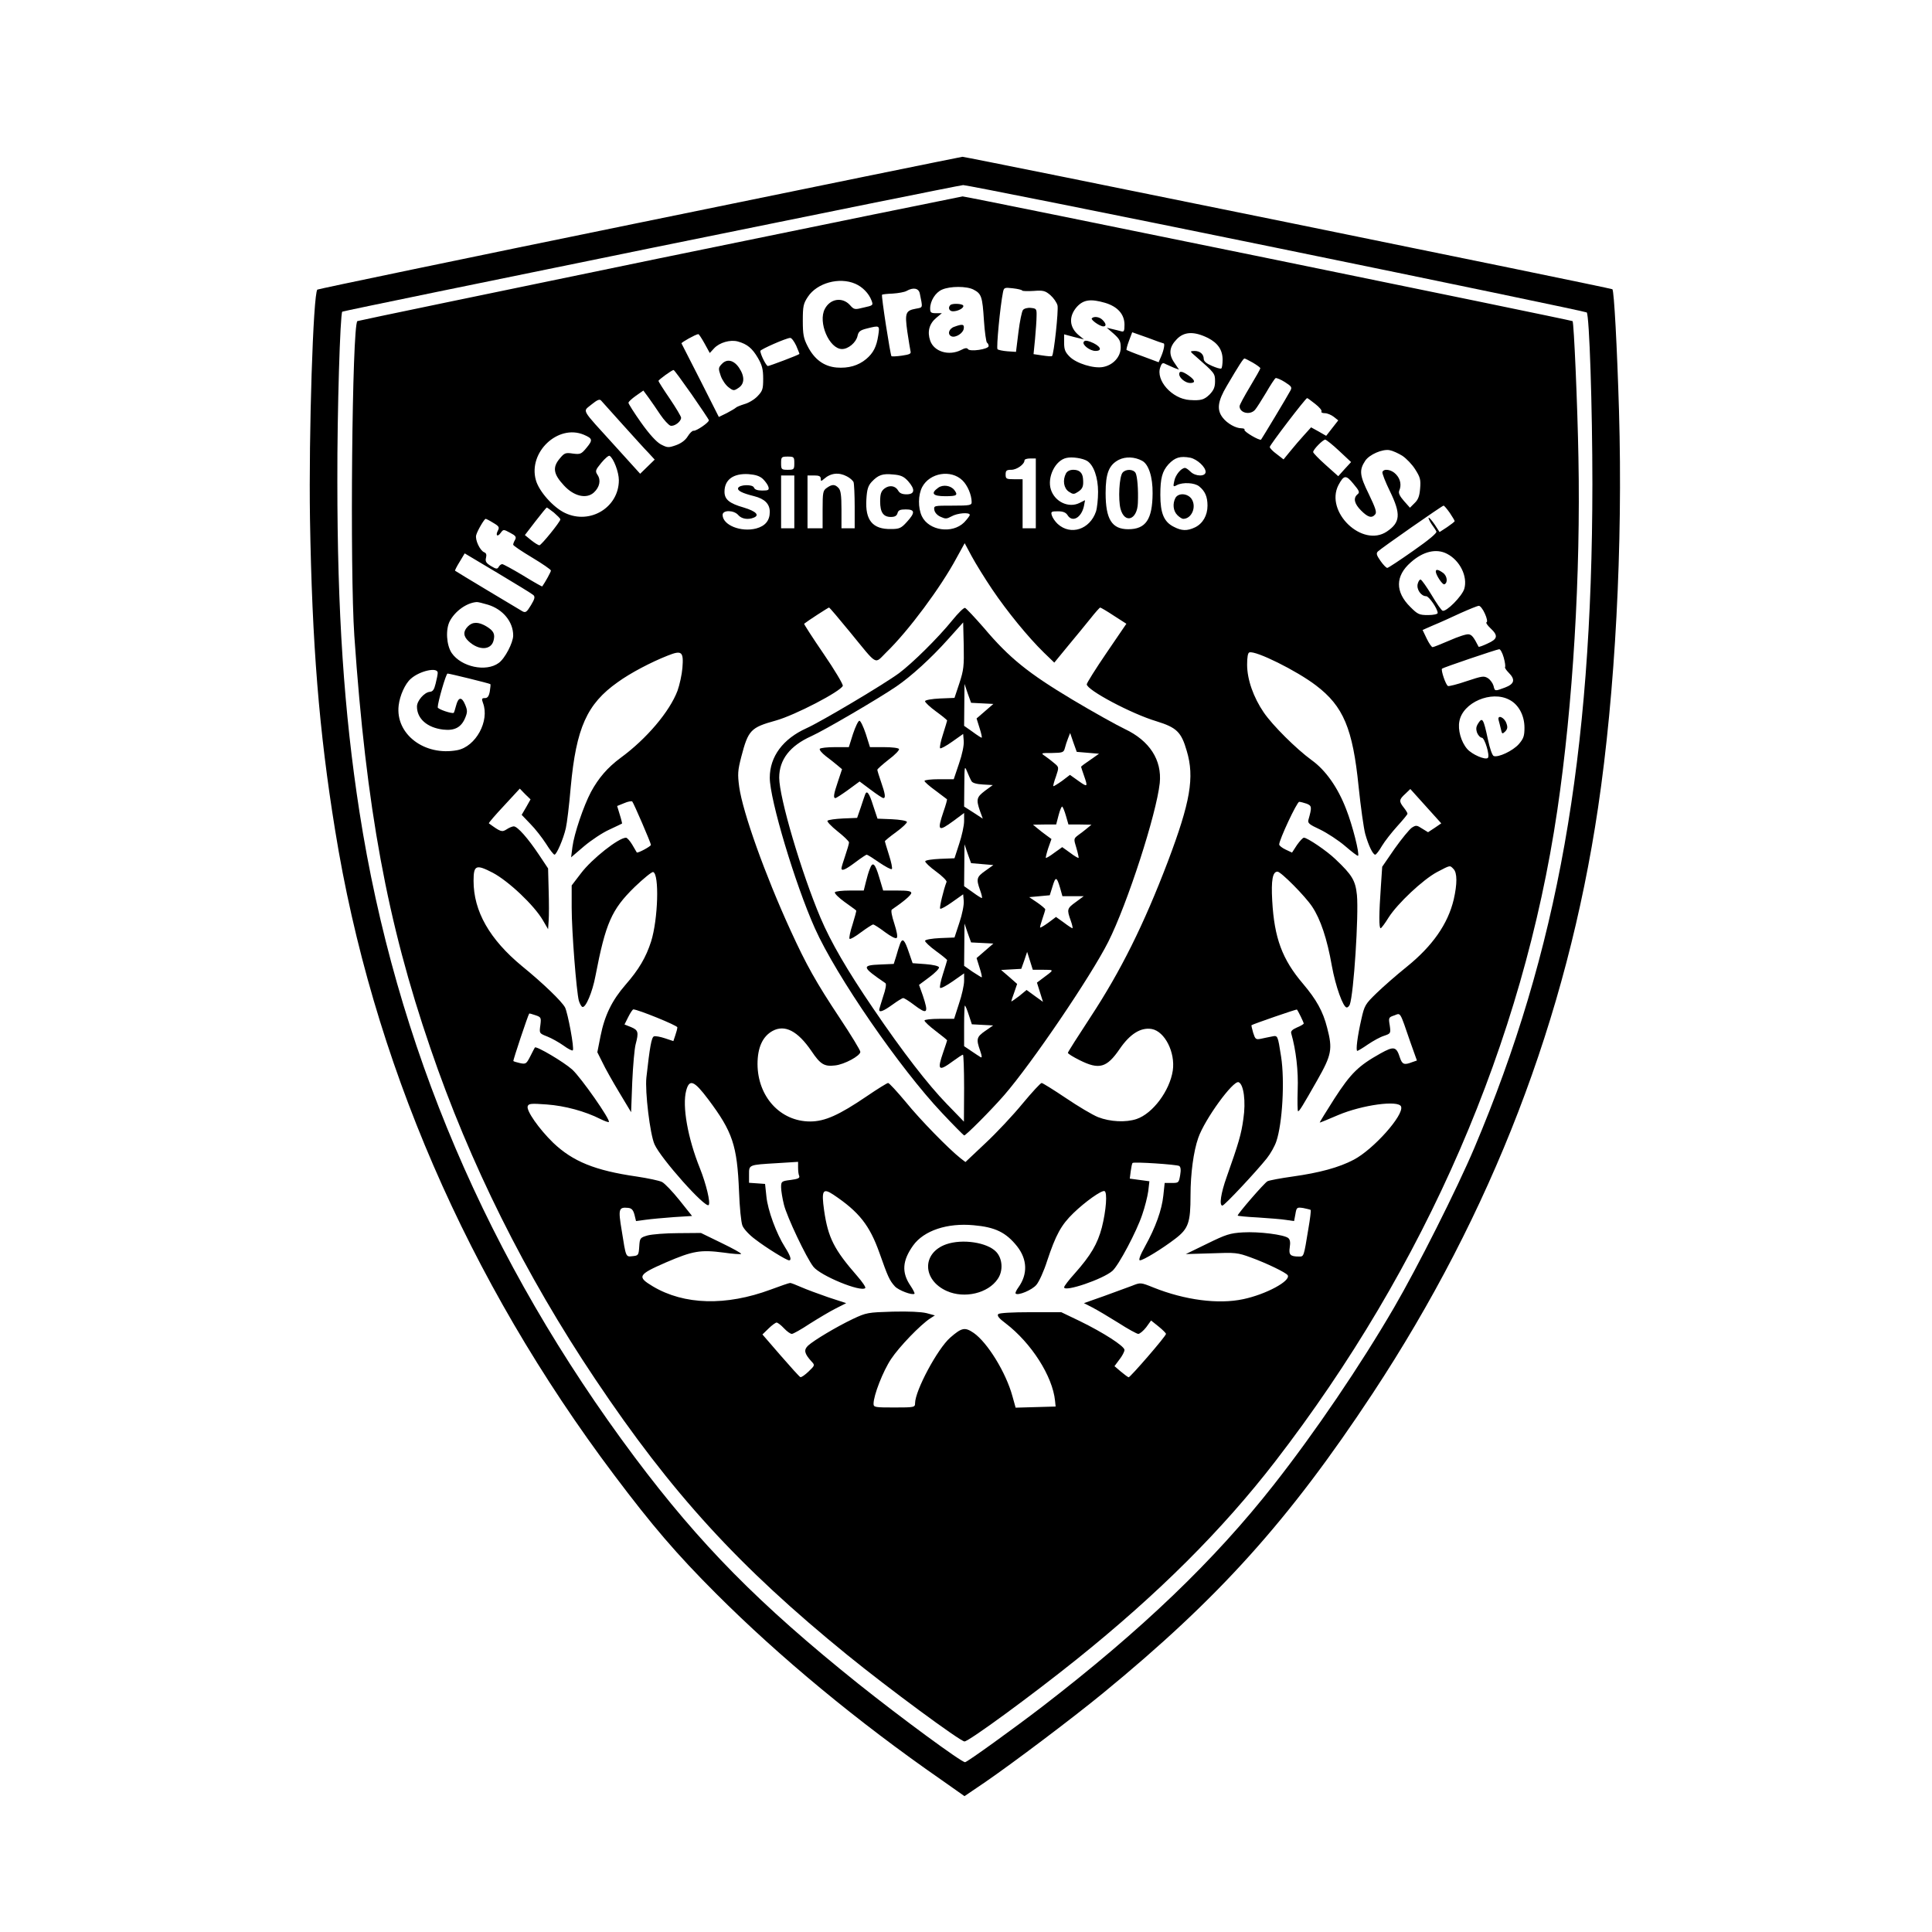 <svg version="1" xmlns="http://www.w3.org/2000/svg" width="1365.333" height="1365.333" viewBox="0 0 1024 1024"><path d="M338.6 118.1c-93.4 19.1-170.1 35.1-170.4 35.4-2.2 2.2-4.6 76.4-3.9 121.5 1.1 66.5 4.8 112.5 13.3 164.9 19.6 121.8 70.1 238.5 148 342 20 26.6 32.9 41.7 53.9 62.7 33.7 33.7 75.1 68 119.5 98.8l12.2 8.6 11.2-7.6c14.8-10.2 46-33.7 62.1-46.9 61.5-50.4 98.6-91.6 143-158.9 63.2-95.9 102.9-198.9 119.5-310.5 9.1-61.2 13.2-138.9 11.1-210.4-1-33.6-2.6-63.6-3.5-64.4-.5-.6-342.8-70.3-344.5-70.2-.9.1-78 15.8-171.5 35zm338.2 13.3c89.9 18.4 163.8 33.8 164.2 34.2 1.4 1.5 3 50.6 3 90.9-.1 144.6-18.4 247.6-62.6 352-9.2 21.7-30.1 63.2-42.5 84.5-18 30.9-41.8 66-63.8 94-31.5 40.1-69.9 76.9-122.6 117.5-15 11.5-39.9 29.5-41 29.5-2 0-33.8-23.4-56.5-41.5-52.8-42.3-84-74-118.5-120-78-104.2-126.8-218.7-146-342.3-8.2-52.9-11.7-106-11.7-175.2-.1-37.4 1.5-88.6 2.6-89.8.7-.6 326.3-67 329.1-67.1 1.7 0 76.5 14.9 166.3 33.3z"/><path d="M349.1 137c-87.6 18.1-159.5 33-159.7 33.2-2.8 2.8-4 131.6-1.6 166.8 6.3 91.3 17.4 151.8 40.3 218.5 20.8 61 50.3 120.2 87.4 175.5 40.5 60.5 76.1 99.4 133.5 146.1 21.5 17.5 60 45.9 62.2 45.9 2.3 0 35.6-24.4 59.3-43.4 43.5-34.9 77.4-68.8 105.3-104.9 80-103.7 131.4-222.3 149.6-345.2 8.3-56.1 12.4-125 11.2-187-.5-28.1-2.4-71.5-3.1-72.3-.5-.5-321.6-66.2-323.3-66.1-.9.1-73.4 14.9-161.1 32.9zm104.2 13.4c3.8 1.6 7.2 5.1 8.6 8.8 1 2.6.9 2.7-4.1 3.8-4.8 1.2-5.1 1.2-7.4-1.4-4-4.3-10.4-3.3-13.2 2.1-3.8 7 2.3 21.3 9.1 21.3 3.3 0 7.4-3.4 8.2-6.9.5-2.4 1.4-3.1 5-4 6.8-1.7 6.8-1.7 6 3.6-.9 6-2.6 9.4-6.4 12.6-4.2 3.5-9.4 5-15.7 4.5-6.7-.6-11.8-4.3-15.4-11.4-2.1-4.1-2.5-6.2-2.5-13.4 0-7.7.3-9.1 2.7-12.7 4.8-7.3 16.6-10.6 25.1-6.9zm62.7 3.1c4.2 2.2 4.7 3.7 5.5 16.3.4 6.2 1.2 11.5 1.6 11.8.5.3.9 1.1.9 1.8 0 1.7-10 3.2-11 1.6-.4-.7-1.6-.6-3.6.5-6.5 3.3-14.4.9-16.4-5-1.6-4.7-.5-8.9 3.2-12l3-2.5h-3.1c-2.7 0-3.1-.4-3.1-2.5 0-4 2.8-8.5 6.3-10 4.3-1.9 13.1-1.9 16.7 0zm25.8.5c.1.3 2.8.4 6 .2 5.1-.4 6.2-.1 8.9 2.2 1.7 1.5 3.4 3.9 3.8 5.5.6 2.6-1.9 25.9-2.9 26.8-.2.3-2.5.1-5.1-.3l-4.7-.7.8-8.1c.4-4.4.8-9.9.8-12.1.1-3.8-.1-4-3-4.3-1.7-.2-3.6.3-4.2 1.1-.6.7-1.7 6-2.4 11.7l-1.3 10.5-4.5-.3c-2.5-.2-4.9-.7-5.3-1.1-.7-.7 1.4-22.8 2.9-30.2.5-2.5.8-2.6 5.2-2.1 2.6.3 4.8.8 5 1.2zm-54.3 1.5c1.6 7.9 1.8 7.4-2 8.1-5.5 1-6 2.2-4.6 12.2.7 4.8 1.5 9.4 1.7 10.4.4 1.3-.5 1.7-4.6 2.3-2.8.4-5.3.5-5.5.3-.6-.6-5.5-32.1-5-32.6.2-.2 2.8-.5 5.7-.6 3-.2 6.3-.8 7.3-1.4 3.5-2 6.4-1.5 7 1.3zm98.2 5c6.7 2 10.3 6.1 10.3 11.6 0 3.4-.3 3.9-1.7 3.5-1-.3-3.1-.8-4.8-1.2l-2.9-.7 3.7 3.2c3.1 2.8 3.7 3.9 3.7 7.3 0 4.9-4 9.3-9.3 10.3-4.9 1-14.3-1.9-17.8-5.5-2.3-2.3-2.9-3.7-2.9-7.3v-4.5l5.2 1.4 5.3 1.3-2.7-2.2c-5.1-4.2-5.5-10-1-15.1 3.5-3.8 7.3-4.3 14.9-2.1zm31 21.5c.8 0 .2 3.4-1.1 6.5l-1.5 3.5-8.3-3.1c-4.5-1.6-8.4-3.2-8.7-3.4-.2-.3.4-2.5 1.3-4.9l1.7-4.5 8.2 2.9c4.4 1.7 8.2 3 8.4 3zm23.5-2.9c5.3 2.7 7.8 6.4 7.8 11.5 0 2.3-.3 4.5-.7 4.7-.5.3-2.7-.4-5-1.4-2.8-1.2-4.3-2.4-4.3-3.7 0-2.5-2-4.2-4.9-4.2-2.6.1-2.6.1.9 3.1 9.8 8.6 10 8.8 10 13 0 3.1-.7 4.7-2.9 7-2.9 2.8-4.6 3.3-10.6 2.9-9.3-.6-18.1-10.5-15.5-17.4.8-2.3 1.3-2.5 2.9-1.6 1.1.5 3.1 1.4 4.5 2l2.5.9-2.5-3.7c-3.1-4.5-2.7-8.3 1.3-12.4 3.9-4.1 9.2-4.3 16.5-.7zM373.4 182l2.8 5.1 2.3-2.5c2.9-3.1 8.6-4.7 12.6-3.6 5 1.4 7.6 3.6 10.6 8.7 2.2 3.8 2.8 6 2.8 11 0 5.5-.3 6.5-3 9.3-1.6 1.7-4.7 3.6-7 4.2-2.2.7-4.2 1.5-4.5 1.9-.3.3-2.4 1.6-4.7 2.8L381 221l-9.7-19.2c-5.4-10.6-9.9-19.5-10.1-19.8-.2-.5 7.5-4.8 8.9-4.9.3-.1 1.8 2.2 3.3 4.9zm48.6 1.2c1 2.4 1.8 4.3 1.7 4.4-.5.6-15.9 6.4-16.7 6.4-.9 0-4-6.2-4-8 0-.8 13.6-6.8 15.8-6.9.7-.1 2.1 1.8 3.2 4.1zm242 9c2.2 1.3 4 2.6 4 3 0 .4-2.5 4.8-5.5 9.8-3 5-5.5 9.6-5.5 10.3 0 3.6 5.6 4.9 8.2 1.9.8-.9 3.4-5 5.8-9 2.3-4 4.6-7.5 5.1-7.8.4-.2 2.7.7 4.9 2.1 3.6 2.3 3.9 2.8 2.9 4.6-1.5 2.9-15 25.3-15.5 25.9-.8.7-9.3-4.3-8.8-5.2.3-.4-.4-.8-1.6-.8-3 0-7.5-2.5-9.9-5.6-3.3-4.2-2.7-8.7 2.1-16.8 6.4-10.9 8.8-14.6 9.4-14.6.3 0 2.3 1 4.4 2.2zm-297.5 16.7c4.9 7.1 9.1 13.3 9.2 13.8.4 1-6.7 5.9-8.1 5.6-.6-.1-2 1.2-3.1 3-1.3 2.1-3.5 3.7-6.3 4.7-4 1.4-4.5 1.3-8-.5-2.3-1.3-6-5.3-10.4-11.5-3.7-5.2-6.7-10-6.7-10.5 0-.6 1.8-2.2 3.9-3.7l4-2.8 2.8 3.8c1.5 2.1 4.3 6.1 6.2 9 1.9 2.8 4.3 5.4 5.3 5.8 2 .6 5.7-2.1 5.7-4.2 0-.7-2.7-5.2-6-10.1-3.3-4.8-6-9.1-6-9.4 0-.6 7-5.7 8-5.8.3-.1 4.5 5.7 9.5 12.8zM330 225c5.7 6.3 11.8 13.1 13.7 15l3.3 3.6-3.9 3.8-3.8 3.7-13.4-14.8c-18.5-20.4-17.1-17.9-12.4-21.9 3.1-2.5 4.3-3 5.1-2.1.6.7 5.7 6.4 11.4 12.7zm367.1-10.9c2.2 1.7 3.7 3.5 3.3 4-.3.5.5.9 1.8.9s3.4.9 4.7 1.9l2.4 1.9-3.2 4.1-3.2 4.1-4-2.3-4-2.2-3.7 4.1c-2 2.2-5.3 6-7.3 8.5l-3.6 4.4-3.6-2.8c-2.1-1.5-3.7-3.2-3.7-3.8 0-1 19-25.9 19.8-25.9.2 0 2.2 1.4 4.3 3.1zm-387.7 16.3c4.7 2 4.9 2.8 1.5 6.9-2.8 3.4-3.3 3.6-7.3 3.1-3.9-.6-4.5-.3-6.9 2.6-4 4.7-3.4 8.3 2.2 14.3 5.3 5.8 12 7.3 15.9 3.7 3-2.8 3.8-6.5 1.9-9.3-1.3-2-1.2-2.5 2-6.4 2-2.4 3.9-4 4.4-3.7 2.1 1.3 4.9 8.6 4.9 12.9 0 14.4-15.2 23.7-28.5 17.4-6.2-2.9-13.9-11.5-15.5-17.5-4.1-14.7 11.7-29.7 25.4-24zm400.4 8.6l6.3 5.9-3.4 3.7-3.4 3.8-6.7-6c-3.6-3.2-6.6-6.3-6.6-6.8 0-1.4 5.2-6.6 6.4-6.6.6.1 3.9 2.7 7.4 6zm33.5 2.6c2.1 1.4 5.2 4.6 6.8 7.2 2.6 4.1 3 5.4 2.6 10-.3 4-1 6-2.9 7.8l-2.5 2.5-3.2-3.6c-2.2-2.5-3-4.2-2.5-5.4 1.3-2.9.7-6.2-1.7-8.7-2.4-2.6-6.5-3.2-7.2-1.2-.2.7 1.6 5.3 4 10.2 5.9 12.1 5.5 16.5-1.6 21.3-13 8.8-33-10.4-25.7-24.6 2.9-5.4 4-5.5 7.9-.7 3.2 3.8 3.5 4.6 2.2 5.6-2.4 2-1.7 5 1.9 8.6 3.7 3.7 5.7 4.2 7.5 2 .9-1.1.1-3.4-3.4-10.7-4.9-9.9-5.2-12.7-1.9-17.7 2.2-3.3 9.1-6.3 12.9-5.6 1.7.3 4.7 1.7 6.8 3zM421 245.5c0 3.3-.2 3.5-3.5 3.5s-3.5-.2-3.5-3.5.2-3.5 3.5-3.5 3.5.2 3.5 3.5zm155.2-1.2c3.5 2.2 5.8 8.8 5.8 16.4 0 3.8-.5 8.5-1.1 10.4-3.2 9.5-13.4 12.9-20.3 6.6-1.3-1.2-2.7-3.2-3.1-4.5-.6-2-.3-2.2 3.2-2.2 2.7 0 4.2.6 5.1 2 2.5 4.1 7.3 1.5 8.7-4.7l.6-3.2-3 1.5c-5.7 2.8-13-.6-15.1-7.1-2.1-6.5 2.3-15.6 8.3-16.8 3-.7 8.6.2 10.9 1.6zm29.1-.1c3.5 1.8 5.7 8.6 5.6 17.3-.1 13.8-3.6 19-12.9 19-8.7 0-12-5.3-12-19.2 0-10.5 1.8-14.9 7-17.6 3.6-1.8 8.4-1.6 12.3.5zm25.6-1.6c3.6.8 8.1 4.9 8.1 7.5 0 2.6-5.4 2.5-8-.1-1.1-1.1-2.4-2-2.9-2-2 0-5.1 3.7-5.7 6.9-.7 3.1-.6 3.3 1.4 2.2 3.1-1.6 9.4-1.3 11.8.7 3.1 2.5 4.4 5.5 4.4 10.2 0 5.2-2.5 9.5-6.6 11.5-4.2 2-7.1 1.9-11.3-.3-5.2-2.6-7.1-7.2-7.1-16.9 0-8.9 1-12.5 4.3-16.2 3.5-3.7 6.2-4.5 11.6-3.5zM549 261.5V280h-7v-26h-4.5c-4.1 0-4.5-.2-4.5-2.5 0-2.1.5-2.5 3-2.5 2.9 0 7-2.9 7-5 0-.6 1.4-1 3-1h3v18.5zm-144.6-7.6c1.3 1.3 2.6 3.1 2.9 4.2.4 1.6 0 1.9-3.3 1.9-2.5 0-4-.5-4.4-1.6-.7-1.8-7.7-1.6-8.4.3-.4 1.4 2.2 2.7 8.6 4.3 5.5 1.4 8.2 4.1 8.2 8.3 0 4.6-2.4 7.5-7.2 8.8-8.1 2.1-17.8-1.8-17.8-7.2 0-2.7 6-2.6 8.3.1 1.7 2 5.1 2.6 8.1 1.4 3.4-1.3 1.4-3.4-5.2-5.4-7.7-2.2-10.2-4.3-10.2-8.4 0-6.4 4.7-9.8 12.8-9.3 3.7.3 5.9 1 7.6 2.6zm44.5-1.4c1.6.8 3.1 2.2 3.5 3 .3.9.6 6.8.6 13.1V280h-7v-9.9c0-7.7-.4-10.3-1.6-11.5-1.9-2-3.4-2-6.2 0-2 1.4-2.2 2.3-2.2 11.5v9.9h-8v-28h3.5c2.6 0 3.5.4 3.5 1.7 0 1.4.2 1.5 1.8.1 3.5-3.1 7.8-3.6 12.1-1.3zm32.4 2.5c3.9 4.4 3.6 7-.8 7-2.3 0-3.7-.6-4.4-1.9-1.5-2.7-4.7-3.2-7.4-1.1-1.7 1.4-2.2 2.8-2.2 6.8 0 5.8 1.7 8.2 5.7 8.2 2.1 0 3.1-.6 3.5-2 .4-1.6 1.4-2 4.4-2 4.9 0 5.1 1.7.5 6.7-2.9 3.2-3.9 3.7-8.3 3.7-9.8.2-13.8-4.7-13.1-15.7.3-5.3.9-7.2 2.8-9.3 3.5-3.7 5.8-4.5 11.5-3.9 4 .3 5.6 1.1 7.8 3.5zm28.8-.4c2.7 2.6 4.9 7.7 4.9 11.6 0 1.6-1.1 1.8-10.1 1.8-9.8 0-10 0-9.7 2.2.2 1.4 1.5 2.9 3.3 3.7 2.6 1.2 3.2 1.2 5.8-.2 3.1-1.8 9.7-2.3 9.7-.8 0 .5-1.4 2.3-3 4-6.3 6.2-18.7 4.4-22.4-3.3-2.1-4.5-2-11.3.2-15.5 4-7.5 15.2-9.4 21.3-3.5zM421 266v14h-7v-28h7v14zm347.4 5.8c1.4 2.1 2.6 4.1 2.6 4.4 0 .3-1.8 1.7-4 3.2l-4 2.6-2.6-4c-1.5-2.2-2.9-3.8-3.2-3.6-.2.3.5 1.7 1.5 3.3 1.1 1.5 2.3 3.3 2.6 4 .5.7-4 4.5-12.2 10.2-7.1 5-13.3 9.1-13.8 9.1-.6 0-2.2-1.7-3.6-3.7-2.1-3-2.4-4-1.4-5 1.7-1.7 34.1-24.3 34.8-24.3.4 0 1.8 1.7 3.3 3.8zm-474.8-.1c1.8 1.6 3.4 3.1 3.4 3.6 0 1.2-10.1 13.7-11.1 13.7-.6 0-2.5-1.2-4.4-2.7l-3.3-2.7 5.6-7.3c3.1-4 5.8-7.3 6-7.3.2 0 1.9 1.2 3.8 2.7zm-32.2 5.4c3.1 1.8 3.4 2.4 2.5 4.1-1.4 2.7-.2 3.6 1.5 1.2 1.4-1.9 1.5-1.9 5 0 2.9 1.5 3.4 2.2 2.6 3.7-.6 1-1 2.1-1 2.6s4.5 3.5 10 6.8 10 6.4 10 6.9c0 .7-2.9 6-4.6 8.4-.1.2-4.7-2.4-10.2-5.8-5.5-3.3-10.5-6-11-6-.6 0-1.5.7-1.9 1.5-.7 1.2-1.3 1.2-4.1-.5-2.6-1.6-3.1-2.5-2.6-4.4.4-1.6.1-2.5-1-2.9-2.2-.9-4.9-6.6-4.2-9.1.6-2.3 4.3-8.6 5-8.6.3 0 2.1.9 4 2.1zm264.5 35.3c7.9 11.7 19 25.3 27.4 33.5l5.5 5.3 7.3-8.9c4.1-4.9 9.4-11.4 11.9-14.5 2.5-3.2 4.8-5.7 5.1-5.8.3 0 3.6 1.9 7.2 4.3l6.7 4.3-10.5 15.4c-5.8 8.5-10.5 16-10.5 16.7 0 3 23.6 15.6 37 19.6 10.6 3.3 13.1 5.6 16 15.7 4.2 14 1.9 27.1-10 58.6-12.8 33.6-25 58.1-41.1 82.6-6.5 9.9-11.9 18.4-11.9 18.8 0 .5 2.8 2.2 6.2 3.9 10.4 5.2 14.4 4.1 21.3-6 5.5-8 11.2-11.5 17-10.5 6.9 1.3 12.5 12.4 11.1 22-1.6 10.7-10.6 22.8-19.2 25.7-5.7 1.9-14 1.5-20.4-1-3-1.2-10.7-5.8-17.2-10.2-6.4-4.3-12.2-7.9-12.7-7.9-.6 0-5.1 4.9-10.1 10.9-5 6.1-13.8 15.5-19.7 21l-10.6 10-2.6-2c-6.2-4.9-21.4-20.4-29-29.8-4.6-5.5-8.8-10.1-9.4-10.1-.5 0-5.7 3.2-11.4 7.1-14.6 9.9-22.1 13.3-29.9 13.3-15.8 0-27.8-13.1-27.9-30.4 0-8.8 2.7-14.7 8-17.6 6.5-3.5 13.3 0 20.6 10.7 4.7 7 6.8 8.3 12.5 7.6 4.9-.5 13.4-5.1 13.4-7.2 0-.8-4.9-8.9-10.9-17.9-12.6-19-17.7-28.1-26.2-46.7-13.4-29.3-25.2-62.3-27.1-75.8-.9-6.8-.8-8.6 1.1-16 3.7-14.2 5-15.5 18.3-19.2 10.1-2.8 34.3-15.4 35.5-18.4.2-.8-4.3-8.4-10.2-17-5.9-8.6-10.5-15.8-10.3-15.9 1.7-1.4 12.8-8.6 13.2-8.6.3 0 5.2 5.8 11.1 13 15 18.3 12.8 17.1 19.2 10.8 11.8-11.4 29-34.6 37.3-50.1l4.3-7.8 3.7 6.9c2.1 3.9 7 11.8 10.9 17.6zm241-18.9c6.9 3.5 11.1 12.1 9.2 18.6-1.2 3.9-9.5 12.3-11.5 11.6-.6-.2-3.2-3.9-5.8-8.3-2.6-4.3-5.2-8-5.8-8.2-.5-.2-1.2.8-1.6 2.3-.7 2.9 1.8 6.5 4.5 6.5 1.5 0 6.1 6.7 6.1 8.9 0 .6-2.2 1.1-5.1 1.1-4.7 0-5.5-.4-9.4-4.3-8.1-8-8-16.4.2-23.6 6.6-5.9 13.6-7.5 19.2-4.6zm-484.2 21.9c1 .9.7 2.1-1.3 5.4-2.2 3.6-2.8 4.1-4.5 3.2-2.2-1.3-35.3-21.1-35.7-21.5-.2-.1.9-2.3 2.4-4.7l2.7-4.5 17.6 10.5c9.7 5.8 18.2 11 18.8 11.6zm-24.1 5.1c7.9 2.4 13.4 9 13.4 16.3 0 3.8-4.4 12.3-7.7 14.6-6.7 4.9-19.8 2.1-24.9-5.3-2.8-4.2-3.3-12.5-1-16.9 2.8-5.3 8.9-9.7 14.2-10.1.6-.1 3.3.6 6 1.4zm528.4 4.7c1.1 2.4 1.5 4.4.9 4.6-.5.2.4 1.6 2.1 3.2 4.2 3.9 3.8 5.7-1.6 8.1-2.5 1.2-4.6 1.9-4.7 1.7-2.6-5.1-3.6-6.4-5.3-6.6-1.2-.2-5.7 1.3-10.2 3.3-4.4 1.9-8.4 3.5-8.9 3.5s-1.9-2-3.1-4.5l-2.2-4.6 5.7-2.5c3.2-1.3 9.6-4.2 14.3-6.4 4.7-2.1 9.1-3.9 9.8-3.9.7-.1 2.2 1.8 3.2 4.1zm10 23.3c.7 2.5 1 4.8.7 5.1-.2.3.6 1.6 1.9 2.9 3.7 3.7 3.1 6-1.9 7.9-5.4 2-5.4 2.1-6.1-.9-.4-1.4-1.7-3.2-2.9-4-2.2-1.4-3.1-1.2-11.3 1.5-4.9 1.7-9.4 2.8-9.9 2.6-1.2-.4-3.9-8.5-3.2-9.2.6-.6 28.9-10.2 30.3-10.3.6-.1 1.7 1.9 2.4 4.4zM361.7 354c-.3 3.6-1.5 9-2.6 12.1-4.2 11.1-16.4 25.5-30.2 35.6-6.9 5.1-11.7 10.7-15.7 18.1-3.9 7.4-8.9 22.1-9.8 29.1l-.7 5.5 6.9-5.9c3.8-3.2 9.8-7.2 13.4-8.8 3.6-1.7 6.6-3.1 6.7-3.2.1 0-.4-2.2-1.2-4.7l-1.4-4.6 3.7-1.5c2-.9 4-1.2 4.3-.9.8.9 9.9 22 9.9 23 0 .8-7.1 4.6-7.5 4-.1-.2-1.2-2-2.4-4.1-1.2-2-2.7-3.7-3.3-3.7-3.9 0-18.2 11.3-23.9 18.9l-4.9 6.4v11.8c0 12.4 2.5 44.3 3.8 49.3.5 1.6 1.3 3.1 1.9 3.3 1.7.6 5.3-7.8 6.9-16.4 5.4-28 8.5-35.2 20.8-47.2 4.7-4.5 9.1-8.1 9.8-7.9 3.3 1.1 2.6 25-1.1 36.8-2.7 8.4-6.5 14.9-13.6 23-7.1 8.2-11 16.1-13.2 27.1l-1.7 8.6 2.7 5.4c1.4 3 5.4 10.1 8.9 15.9l6.3 10.5.6-16c.4-8.8 1.2-17.8 1.8-20 1.7-6.4 1.4-7.5-2.4-9.1L331 543l2-4c1.1-2.2 2.3-4 2.7-4 2.3 0 23.3 8.5 23.3 9.5 0 .7-.5 2.6-1.1 4.3l-1 3-4.5-1.5c-2.4-.8-5.1-1.3-5.8-1-1.3.5-2.2 5.6-4 21.8-.8 7.4 1.9 30 4.3 35.4 3.3 7.5 26.9 34 28.7 32.2 1.1-1.1-1.3-11.1-4.6-19.4-6.5-16.1-9.5-33.1-7.3-41.3 1.7-6.3 4.2-5.3 11.7 4.7 12.9 17.2 15.3 24.3 16.3 48.8.3 8.4 1.1 16.4 1.8 18.1.7 1.8 3.7 5 6.7 7.2 5.8 4.5 16.7 11.2 18 11.2 1.5 0 .8-2.3-2.1-6.9-4.6-7.2-9.2-19.7-9.9-27l-.7-6.6-4.2-.3-4.3-.3v-4.4c0-5.2-.3-5.1 14.8-6l11.2-.7v3c0 1.7.2 3.7.6 4.5.4 1.1-.7 1.6-4.5 2.1-4.9.6-5.1.8-5.1 3.9 0 1.8.7 6 1.5 9.2 1.6 6.5 11.9 28.2 15.6 32.9 3.8 4.8 25.2 13.6 27.5 11.3.4-.4-1.5-3.2-4.2-6.3-12.3-14.1-15.5-20.3-17.6-34.8-1.5-10.7-.7-12.1 4.9-8.4 13.6 9.1 19.2 16.2 24.4 30.8 4.5 12.7 5.3 14.6 8.2 17.8 1.9 2.1 9.3 4.9 10.4 3.9.2-.3-.7-2.1-2.1-4.2-4.8-7-4.4-13.3 1.4-21.4 5.7-7.9 18.1-12 32-10.7 11.5 1 17.2 3.8 23.1 11.2 5.4 6.9 5.7 14.7.7 21.7-1.1 1.5-1.8 3-1.5 3.3 1.2 1.3 8.8-1.9 11-4.6 1.4-1.6 4-7.3 5.7-12.7 4.6-13.8 7.4-19 13.9-25.3 6.3-6.1 14.9-12.2 16.5-11.7 1.6.6.9 10.2-1.4 19.3-2.3 8.7-5.8 14.7-14.4 24.4-3.1 3.4-5.6 6.7-5.6 7.3 0 2.7 20.6-4.3 25.6-8.7 3.3-2.9 12.9-21 15.8-29.8 1.4-4 2.8-9.6 3.2-12.5l.6-5.2-5.2-.7-5.2-.7.5-3.9c.3-2.2.7-4.2 1-4.4.7-.7 23.4.8 24.7 1.6.8.5 1 2.1.5 4.9-.7 4-.8 4.1-4.4 4.1h-3.8l-.7 6.6c-.8 7.7-4.1 16.9-9.7 27-2.6 4.7-3.6 7.4-2.7 7.4 1.8 0 11.9-6.2 18.8-11.5s8-8.5 8-22.9c0-11.6 1.6-23.4 4.1-30.5 3.4-9.8 18.5-30.6 21.4-29.5 2.7 1.1 3.9 10.3 2.5 19.5-1.1 8.1-2.5 12.8-8.9 30.9-3 8.4-4 15-2.2 15 1.1 0 18-18.1 23.5-25 2-2.5 4.3-6.6 5.1-9.1 3.2-9.5 4.5-32.1 2.5-44.9-1.8-11.4-1.7-11.3-5-10.6-1.7.3-4.3.9-5.8 1.2-2.6.5-2.9.2-4-3.2-.6-2.1-1-3.9-.9-4 .8-.6 23.9-8.6 24.1-8.3.7.8 3.6 6.8 3.6 7.4 0 .3-1.6 1.3-3.6 2.1-2.5 1.1-3.4 2-3 3.2 2.5 8.8 3.8 19.8 3.4 29.9-.2 6.2-.1 11.3.2 11.3.7 0 2.3-2.6 10.2-16.5 7.6-13.4 8.2-16.4 5.2-27.8-2.2-8.7-5.7-14.9-12.8-23.3-11-12.9-15.2-24.2-16.3-44-.6-10.9.2-15.4 2.8-15.4 1.8 0 14.8 13.1 18.4 18.6 4.4 6.6 7.9 17 10.4 31.3 2 11 6 22.1 7.9 22.1.6 0 1.2-.7 1.6-1.5 2.1-5.5 4.8-47.5 3.8-58.1-.8-7.7-2.5-10.6-11.4-19-4.4-4.3-14.9-11.4-16.7-11.4-.6 0-2.2 1.8-3.7 3.9l-2.6 4-3.4-1.6c-1.9-.9-3.4-2.1-3.4-2.7 0-2.5 9.4-22.6 10.6-22.6.7 0 2.5.5 4 1 2.7 1.1 2.8 1.8.9 8.5-.5 1.8.4 2.5 6.2 5.2 3.7 1.8 9.7 5.7 13.2 8.7 3.6 3.1 6.6 5.4 6.9 5.2.9-.9-2.9-16.1-6.3-24.7-4.4-11.5-10.9-20.7-18.3-26-8.1-5.9-20.7-18.4-25.4-25.3-5.4-7.9-8.8-17.4-8.8-25.3 0-4 .4-6.3 1.2-6.5 3.3-1.1 25.1 9.7 35.3 17.5 14.5 11 19.5 22.8 22.6 53.7 1.1 10.7 2.7 22 3.5 25 1.8 6.4 4.1 11 5.3 11 .5 0 2.1-2.1 3.6-4.7 1.5-2.5 5.2-7.2 8.1-10.4 3-3.3 5.4-6.2 5.4-6.6 0-.5-.9-1.9-2-3.3-2.6-3.3-2.5-4.2.8-7.2l2.7-2.6 8.2 9.1 8.2 9.1-3.5 2.4-3.5 2.3-3.1-1.9c-2.9-1.9-3.3-1.9-5.5-.5-1.3.9-5.4 5.9-9.1 11.1l-6.6 9.6-.7 10.5c-1 14.1-1.1 22.1-.1 22.1.4-.1 2.3-2.6 4.2-5.7 4.7-7.4 18.2-20.1 25.7-24.1 7.1-3.7 6.7-3.7 8.7-1.6 2 2 2 7.9.1 16.2-3.1 13-11.3 24.7-25.1 35.8-5.1 4.1-12.2 10.3-15.7 13.7-6.1 5.9-6.5 6.6-8.1 13.7-2.1 9.1-3.1 17-2.2 17 .3 0 2.9-1.5 5.6-3.4 2.8-1.9 6.6-4 8.6-4.6 3.5-1.2 3.6-1.3 3-5.5-.7-4.1-.6-4.3 2.4-5.3 3.5-1.3 2.8-2.5 8.5 14.1l3.5 9.8-2.6.9c-4.1 1.6-5.2 1.2-6.4-2.4-1.9-6-3.2-6.2-10.4-2.2-11.6 6.5-15.6 10.4-24.4 24-4.4 6.9-7.9 12.6-7.7 12.6.3 0 4.7-1.8 9.8-4 12.8-5.4 32-8 33.3-4.5 1.7 4.4-14.6 22.7-25.1 28.2-7.8 4.1-18.1 6.9-32.4 8.9-6.4.9-12.3 2-13.3 2.5-1.6.8-15.8 17.2-15.8 18.2 0 .2 4.8.7 10.8 1 5.9.4 12.6.9 14.9 1.3l4.2.6.7-3.7c.6-3.6.8-3.7 4.2-3.2 1.9.4 3.6.8 3.9 1 .2.3-.3 4.7-1.2 9.8-2.5 15.3-2.4 14.9-5 14.9-4.6 0-5.5-.9-4.9-4.9.4-2.5.2-4.1-.8-4.9-2.2-1.8-15.5-3.5-24-3-6.9.4-9 1.1-19 6l-11.3 5.5 13.5-.4c12.8-.5 13.9-.4 21 2.2 8.5 3.1 18.6 8 19.5 9.4 1.8 3-11.6 10.2-23.6 12.7-13.1 2.8-30.9.5-47.6-6.2-6.7-2.7-6.8-2.7-11.3-.9-2.5.9-9.2 3.4-15 5.5l-10.5 3.7 4.5 2.3c2.5 1.3 8.6 4.9 13.7 8.1 5.1 3.3 9.9 5.9 10.6 5.9.8 0 2.7-1.6 4.2-3.5l2.6-3.6 4 3.2c2.1 1.7 3.9 3.5 3.9 3.9 0 1.2-18.9 23-19.8 23-.4-.1-2.2-1.4-4.1-3l-3.4-2.9 2.6-3.5c1.5-1.9 2.7-4.2 2.7-5.1 0-2-11.2-9.2-23.7-15.3l-9.8-4.7h-16.2c-10 0-16.6.4-17.2 1-.8.8.4 2.3 3.9 4.9 13.6 10.4 24.9 28 26.2 41.1l.3 3-10.6.3-10.6.3-1.7-6.1c-3.4-12.5-13.2-28.4-20.5-33.5-4.7-3.2-6.3-2.9-12.5 2.5-6.7 5.9-18.5 27.9-18.6 34.7 0 2.2-.3 2.3-11 2.3-10.3 0-11-.1-11-2 0-4.4 5-17.3 9.3-23.7 4.3-6.5 15.5-18.1 20.7-21.5l2.5-1.6-4.4-1.2c-2.9-.7-9.4-1-18-.8-13.1.4-13.9.5-21.1 3.9-8.6 4.1-20.5 11.2-23.7 14.1-2.4 2.3-2 4.2 1.8 8.4 1.9 2 1.8 2.1-1.5 5.3-1.9 1.8-3.8 3.2-4.4 3-.5-.2-5.2-5.4-10.5-11.5l-9.6-11.1 3.3-3.2c1.7-1.7 3.7-3.1 4.2-3.1.6 0 2.3 1.3 3.9 3s3.4 3 4.2 3c.7 0 5-2.4 9.5-5.4 4.6-2.9 10.8-6.6 13.8-8.1l5.5-2.8-9.5-3.1c-5.2-1.8-11.7-4.2-14.4-5.4-2.7-1.2-5.3-2.2-5.8-2.2-.6 0-5.2 1.6-10.3 3.5-23.7 8.8-45.9 8.2-62.5-1.7-8.5-5.1-7.9-6.2 7-12.7 14.2-6.1 18.2-6.8 30.5-5.2 4.8.7 9 1 9.3.7.3-.3-4.4-2.9-10.4-5.8l-10.9-5.3-12 .1c-6.6 0-13.9.6-16.2 1.2-4.1 1.2-4.2 1.4-4.5 6-.3 4.5-.5 4.7-3.5 5-3.7.4-3.5.8-5.8-13.7-1.9-11.3-1.6-12.4 3.4-11.9 1.9.2 2.7 1.1 3.4 3.7l.8 3.3 5.2-.7c2.9-.4 9.5-1 14.9-1.4l9.6-.6-6.7-8.4c-3.7-4.6-7.8-8.9-9.2-9.6-1.3-.7-7.4-2-13.4-2.9-22.2-3.2-33.9-8-44.3-17.9-7.5-7.3-14.4-17.1-13.5-19.4.5-1.4 1.9-1.5 10.1-.9 9.6.7 20.3 3.6 28.4 7.7 2.2 1.1 4.2 1.8 4.5 1.6 1-1.1-14.7-23.5-19.4-27.8-4.6-4.1-19-12.6-19.8-11.7-.1.1-1.2 2.2-2.4 4.6-2.1 4.1-2.4 4.3-5.4 3.7-1.8-.4-3.4-.9-3.6-1.1-.3-.3 7.7-24.2 8.4-25.2.1-.1 1.6.3 3.3.9 3 1 3.1 1.3 2.6 5.3-.6 4.3-.6 4.3 3.7 6 2.3.9 6.2 3.1 8.6 4.8 2.3 1.7 4.6 2.9 4.9 2.5.9-.9-2.6-19.6-4.1-22.7-1.7-3.2-11.5-12.7-22.8-21.9-17.2-14.2-25.7-29.1-25.7-45.2 0-8.4 1.3-8.9 10.2-4.3 8.3 4.4 21.8 17.1 26.5 25.1l2.8 4.8.3-4.5c.2-2.5.2-9.7 0-16.1l-.3-11.6-4.8-7.2c-5.8-8.7-11.4-15.1-13.4-15.1-.7 0-2.5.7-3.8 1.6-2.5 1.6-3.2 1.3-9.4-3.2-.2-.2 3.4-4.4 8-9.3l8.4-9.1 2.8 2.9 2.9 2.8-2.3 4.1-2.4 4.1 4.6 4.8c2.6 2.6 6.3 7.4 8.3 10.5 2 3.2 4 5.8 4.5 5.8 1.1 0 4.7-8.3 6-14 .6-2.5 1.8-12.3 2.6-21.8 2.9-31.4 8.6-44.1 24.9-55.6 6.6-4.8 17.6-10.6 26.5-14.1 7.5-3 8.5-2.1 7.8 6.5zM232 356.6c0 .8-.5 3.4-1.1 5.7-.8 3.3-1.5 4.3-3.2 4.4-2.8.3-6.7 4.7-6.7 7.8 0 6.4 5.4 11.2 13.9 12.2 6.1.7 9.6-1.2 11.7-6.3 1.2-3 1.2-3.9-.1-7-1.8-4.3-3.6-4-4.8.7-.5 1.9-1 3.5-1.2 3.7-.7.7-8.5-1.9-8.5-2.9 0-2.7 4.4-17.9 5.2-17.9 1.1 0 22.2 5.2 22.7 5.6.2.2 0 1.9-.3 3.9-.5 2.6-1.2 3.5-2.6 3.5-1.7 0-1.8.4-1 2.6 3.6 9.5-3.8 23.1-13.6 25-17.4 3.3-32.9-8.5-31.1-23.7.6-5.2 3.4-11.5 6.4-14.1 4.6-4.2 14.3-6.4 14.3-3.2zm568 14.3c4.9 2.5 8 8.3 8 14.8 0 4.4-.5 5.8-3 8.7-3.2 3.6-10.9 7.2-13.3 6.3-.8-.3-2.1-4.1-3.1-8.9-2.3-10.8-2.9-11.8-5-8.6-1.3 2-1.4 3.1-.7 5.2.6 1.4 1.7 2.6 2.5 2.6 1.5 0 4.4 9.6 3.2 10.7-1.3 1.3-8.6-1.9-11-4.8-3.2-3.7-5-10.1-4.1-14.6 1.8-10 17-16.5 26.5-11.4z"/><path d="M503.7 161.7c-1.4 1.4-.6 3.3 1.4 3.3 2.8 0 6.1-1.9 5.4-3.1-.7-1-5.8-1.2-6.8-.2zM505.8 173.2c-3 1-3.8 4.2-1.4 5.1 2.1.8 6.1-1.7 6.4-4.1.4-2.4-.7-2.6-5-1zM578.7 168.7c-.8.7 4.2 4.3 6.1 4.3 1.7 0 1.5-1.5-.4-3.4-1.6-1.7-4.6-2.1-5.7-.9zM574.4 181.2c-1 1.5 3.3 4.8 6.2 4.8 4.2 0 2.5-2.9-2.8-4.9-2-.7-2.9-.7-3.4.1zM625 198.3c0 2 3.3 4.7 5.8 4.7 3 0 2.7-1.5-.7-3.9-3.4-2.4-5.1-2.7-5.1-.8zM382.5 193c-1.8 1.9-1.8 2.4-.5 6.2.8 2.3 2.7 5 4.2 6.1 2.5 1.9 2.8 1.9 5.2.3 3.3-2.1 3.4-6.1.3-10.7-2.8-4.1-6.5-4.9-9.2-1.9zM565 250.9c-1.9 3.6-1.2 7.9 1.5 9.7 2.3 1.5 2.7 1.5 5 0 2.4-1.6 2.9-3 2.5-7.1-.3-3-2-4.5-5.1-4.5-1.8 0-3.2.7-3.9 1.9zM595 250.5c-1.8 2.1-2.4 14.2-1.1 19.2 2.2 8.1 8.9 5.9 9.2-3.1.3-7.3-.3-14.1-1.2-15.9-1.2-2.1-5.2-2.2-6.9-.2zM623 263.9c-1.6 3.1-1.2 6.9 1 9.1 1.1 1.1 2.5 2 3.1 2 4.5 0 7.2-6.3 4.5-10.5-2.1-3.1-7-3.4-8.6-.6zM497.3 258.5c-4.2 3-2.9 4.5 3.7 4.5 6.2 0 6.9-.5 4.8-3.3-1.9-2.4-6-3-8.5-1.2zM504.8 328.7c-7.6 9.4-21.1 22.7-28.3 28.1-8 5.9-41.3 25.7-49.1 29.2-12.4 5.6-19.4 15-19.4 26.2 0 11.6 13.4 56.3 23.9 79.8 11.3 25.3 45.1 74.3 67.4 97.9 6 6.4 11.3 11.7 11.7 11.9.7.3 14.6-13.7 21.2-21.3 14.6-16.8 45.9-62.9 55.2-81.3 10.2-20.3 25.5-67.6 27.3-84.2 1.2-12.2-5.4-22.4-18.5-28.6-4.2-2-16.8-9-28-15.7-23.2-13.9-33.3-22-46.7-37.9-4.9-5.6-9.4-10.4-10-10.6-.7-.2-3.7 2.8-6.7 6.5zm3.7 33.4l-2.6 7.8-7.6.3c-4.3.2-7.8.8-8 1.4-.2.5 2.4 3 5.7 5.4 3.3 2.4 6 4.6 6 4.9 0 .2-1 3.5-2.2 7.3-1.2 3.7-1.9 7-1.5 7.4.3.3 3.2-1.2 6.4-3.5l5.8-4.1.3 3.7c.2 2.3-.8 7.1-2.5 12l-2.8 8.3h-7.7c-4.3 0-7.8.4-7.8.9s2.6 2.8 5.8 5.1c3.1 2.4 5.9 4.4 6.1 4.6.2.2-.6 3.1-1.8 6.5-3.5 10.4-2.9 11 5.4 4.9l5.5-4.1v4.3c0 2.4-1.2 7.8-2.6 12l-2.5 7.7-7.6.3c-4.2.2-7.8.7-7.9 1.3-.2.5 2.4 3 5.7 5.4 3.3 2.4 5.8 4.9 5.6 5.5-1.6 4.1-3.9 13.8-3.4 14.2.3.4 3.2-1.2 6.4-3.5l5.8-4.1.3 3.5c.2 2-.8 7.1-2.3 11.5l-2.6 7.9-7.6.3c-4.3.2-7.8.8-8 1.4-.2.5 2.4 3 5.7 5.4 3.3 2.4 6 4.6 6 4.9 0 .2-1 3.5-2.2 7.3-1.2 3.7-1.9 7.1-1.5 7.4.4.4 3.4-1.2 6.7-3.5l6-4.2v4c0 2.2-1.2 7.6-2.7 12l-2.6 8.1h-7.9c-4.3 0-7.8.4-7.8.9 0 .6 2.7 3.1 6 5.6 3.3 2.5 6 4.7 6 4.9 0 .2-.9 2.9-2 6.1-3.4 9.8-2.6 10.6 5 5 2.6-1.9 5-3.5 5.4-3.5.3 0 .6 8 .6 17.7l-.1 17.8-9.2-9.5c-9.8-10.1-23.3-27.5-38.9-50.5-13.9-20.4-22.4-35.1-27.9-48-10.2-24.1-21.9-63.8-21.9-74.3 0-9.6 5.7-16.9 17-22 6.7-3 35.3-19.7 45-26.3 7.8-5.3 18.5-15 27.6-25.2l7.9-8.8.3 12.2c.2 10.9 0 13-2.3 20zm12.1 10.7l5.9.3-4.5 3.9-4.4 3.8 1.6 5.1c.9 2.8 1.4 5.1 1.1 5.1-.3 0-2.5-1.4-4.9-3.2l-4.4-3.1.1-11.1.1-11.1 1.7 5 1.8 5 5.9.3zm56 26.2l5.9.5-4.7 3.3c-2.7 1.8-4.8 3.4-4.8 3.6 0 .2.7 2.3 1.5 4.6 2.2 6.2 2 6.4-2.9 2.9l-4.5-3.2-4.2 3.2c-2.4 1.7-4.4 2.9-4.6 2.8-.2-.2.4-2.5 1.4-5.2 1.6-4.8 1.6-4.9-.8-6.9-1.4-1.2-3.6-2.9-4.9-3.8-2.5-1.7-2.4-1.7 3.6-1.7 5.7-.1 6.2-.3 6.8-2.6.3-1.3 1.1-3.7 1.7-5.2l1.1-2.8 1.7 5 1.8 5 5.9.5zm-61.7 15c.5 1 2.7 1.6 6.1 1.8l5.2.3-4.1 3c-4.5 3.4-4.8 4.6-2.7 10.7l1.5 4.1-4.9-3.2-5-3.2.1-11c.1-10.5.1-10.9 1.5-7.5.8 1.9 1.8 4.2 2.3 5zm50.1 18.5l1.3 4.5h6.1l6.1.1-2.3 1.9c-1.3 1.1-3.4 2.7-4.8 3.7-2.3 1.8-2.4 1.9-.9 6.7.8 2.7 1.3 5.1 1.2 5.3-.2.2-2.3-1-4.5-2.7l-4.2-3-4.2 3c-2.2 1.7-4.3 2.9-4.5 2.7-.1-.2.4-2.5 1.3-5.2l1.7-4.8-2.6-1.9c-1.4-1-3.6-2.7-4.9-3.8l-2.3-1.9 6.2-.1h6.1l1.3-5c.7-2.7 1.6-4.7 1.9-4.5.4.3 1.3 2.5 2 5zM520.6 458l5.9.5-4.2 3c-4.7 3.3-5 4.3-2.8 10.4.8 2.2 1.2 4.1.9 4.1-.3 0-2.6-1.4-5-3.2l-4.4-3.1.1-11.1.1-11.1 1.7 5 1.8 5 5.9.5zm41.3 12.7l1.2 4.3h11.3l-4.2 3.1c-4.7 3.4-4.8 3.9-2.7 9.8.8 2.2 1.2 4.1.9 4.1-.2 0-2.3-1.3-4.5-3l-4.2-3-4 3c-2.2 1.6-4.2 2.8-4.4 2.6-.2-.1.4-2.2 1.2-4.6.8-2.3 1.5-4.6 1.5-5 0-.4-1.9-2-4.2-3.6l-4.3-2.9 5.5-.5 5.4-.5 1.5-4.8c1.6-5.3 2.2-5.1 4 1zm-41.3 29.1l5.9.3-4.5 3.9-4.4 3.8 1.6 5.1c.9 2.8 1.4 5.1 1.1 5.1-.2 0-2.4-1.4-4.9-3l-4.4-3.1.1-11.2.1-11.2 1.7 5 1.8 5 5.9.3zm32.3 14.2c6.1.1 6.2-.3-.9 5l-2.4 1.8 1.6 5.1 1.6 5.1-4.3-3.1-4.4-3.2-4 3.3c-2.3 1.7-4.1 3-4.1 2.7 0-.2.7-2.4 1.6-4.8l1.5-4.4-4.2-3.7-4.3-3.7 5.4-.3 5.3-.3 1.6-4.5 1.5-4.5 1.5 4.7 1.5 4.8h5.5zm-39.4 24l1.6 4.9 5.6.3 5.7.3-4.2 2.9c-4.6 3.2-4.9 4.3-2.7 10.5 1 3 1.1 3.9.2 3.4-.7-.4-2.9-1.9-5-3.3l-3.7-2.5v-10.8c0-5.9.2-10.7.4-10.7.3 0 1.2 2.2 2.1 5z"/><path d="M452.1 389l-2.2 7h-7.4c-4.1 0-7.6.4-8 .9-.3.6 1.1 2.2 3.1 3.8 2 1.5 4.8 3.7 6.2 4.9l2.5 2.1-2.1 6.3c-2.3 6.8-2.7 9-1.4 9 .4 0 3.5-2 6.8-4.4l6-4.4 5.9 4.4c3.2 2.4 6.2 4.4 6.7 4.4 1.3 0 1-2.2-1.2-8.5-1.1-3.2-2-6.1-2-6.5 0-.4 2.7-2.8 6-5.4 3.4-2.5 5.8-5.1 5.5-5.6-.3-.6-3.9-1-8-1h-7.4l-2.2-7c-1.3-3.9-2.8-7-3.4-7-.6 0-2.1 3.1-3.4 7z"/><path d="M458.5 421.2c-.3.7-1.3 3.8-2.3 6.8l-1.9 5.5-7.4.3c-4.1.2-7.8.7-8.3 1.2-.4.4 1.9 2.9 5.3 5.6 3.3 2.6 6.1 5.3 6.1 5.9 0 .7-.9 3.8-2 7s-2 6.2-2 6.7c0 1.7 2.2.7 7.4-3.2 2.9-2.2 5.6-4 6-4 .4 0 3.4 1.9 6.7 4.2 3.3 2.2 6.2 3.8 6.6 3.4.4-.3-.3-3.7-1.5-7.4-1.2-3.8-2.2-7.1-2.2-7.3 0-.3 2.7-2.5 6-4.9 3.3-2.4 5.9-4.9 5.7-5.4-.2-.6-3.8-1.2-8-1.4l-7.6-.3-2.3-6.9c-2.1-6.8-3.4-8.4-4.3-5.8z"/><path d="M461 460.6c-.6 1.4-1.5 4.5-2.1 7l-1.1 4.4h-7.4c-4 0-7.5.4-7.9.9-.3.6 2 2.9 5.2 5.2 3.2 2.3 6 4.3 6.1 4.5.2.1-.7 3.4-1.9 7.3-1.3 3.9-2 7.4-1.6 7.7.3.4 3.1-1.2 6.1-3.5 3-2.2 5.9-4.1 6.4-4.1s3.3 1.8 6.2 4c3.3 2.4 5.7 3.7 6.3 3.1.6-.6 0-3.5-1.3-7.6-1.3-3.9-1.9-7-1.3-7.4 6.2-4.2 10.3-7.7 10.3-8.8 0-1-1.9-1.3-7.5-1.3h-7.4l-2.1-7c-2.2-7.5-3.5-8.6-5-4.4zM477.1 500.1c-.5 1.4-1.5 4.4-2.1 6.7l-1.3 4.1-7 .3c-10.2.4-10 1.3 2.6 9.9.6.4.1 3.3-1.2 7-1.1 3.5-2.1 6.7-2.1 7.1 0 1.6 2.3.7 7-2.7 2.6-1.9 5.2-3.5 5.7-3.5.6 0 3.1 1.6 5.6 3.5 7.3 5.5 8 4.7 4.8-4.9l-2-5.6 5.5-4.1c3-2.2 5.3-4.6 5.1-5.2-.2-.7-3.2-1.4-7.2-1.7l-6.8-.5-1.9-5.5c-2.3-6.9-3.4-8.1-4.7-4.9zM761 302.9c0 1.8 3.5 7.1 4.5 6.8 2-.7 1.6-4.5-.7-6.1-2.5-1.8-3.8-2-3.8-.7zM248 332c-2.6 2.6-2.5 5.2.3 7.8 5.4 5.1 12 4.9 13.3-.3.9-3.5 0-5.2-3.8-7.5-4.2-2.5-7.3-2.5-9.8 0zM501.5 659.5c-13 4.6-12.7 19 .4 24.8 9.3 4.1 21.8 1.2 26.9-6.4 3-4.3 2.6-10.8-.8-14.4-4.7-5-17.9-7-26.5-4zM794.3 381.7c.3 1 .8 3.1 1.2 4.7.6 2.7.7 2.8 2.3 1.3 1.2-1.3 1.4-2.3.6-4.4-1.1-3.2-4.9-4.7-4.1-1.6z"/></svg>